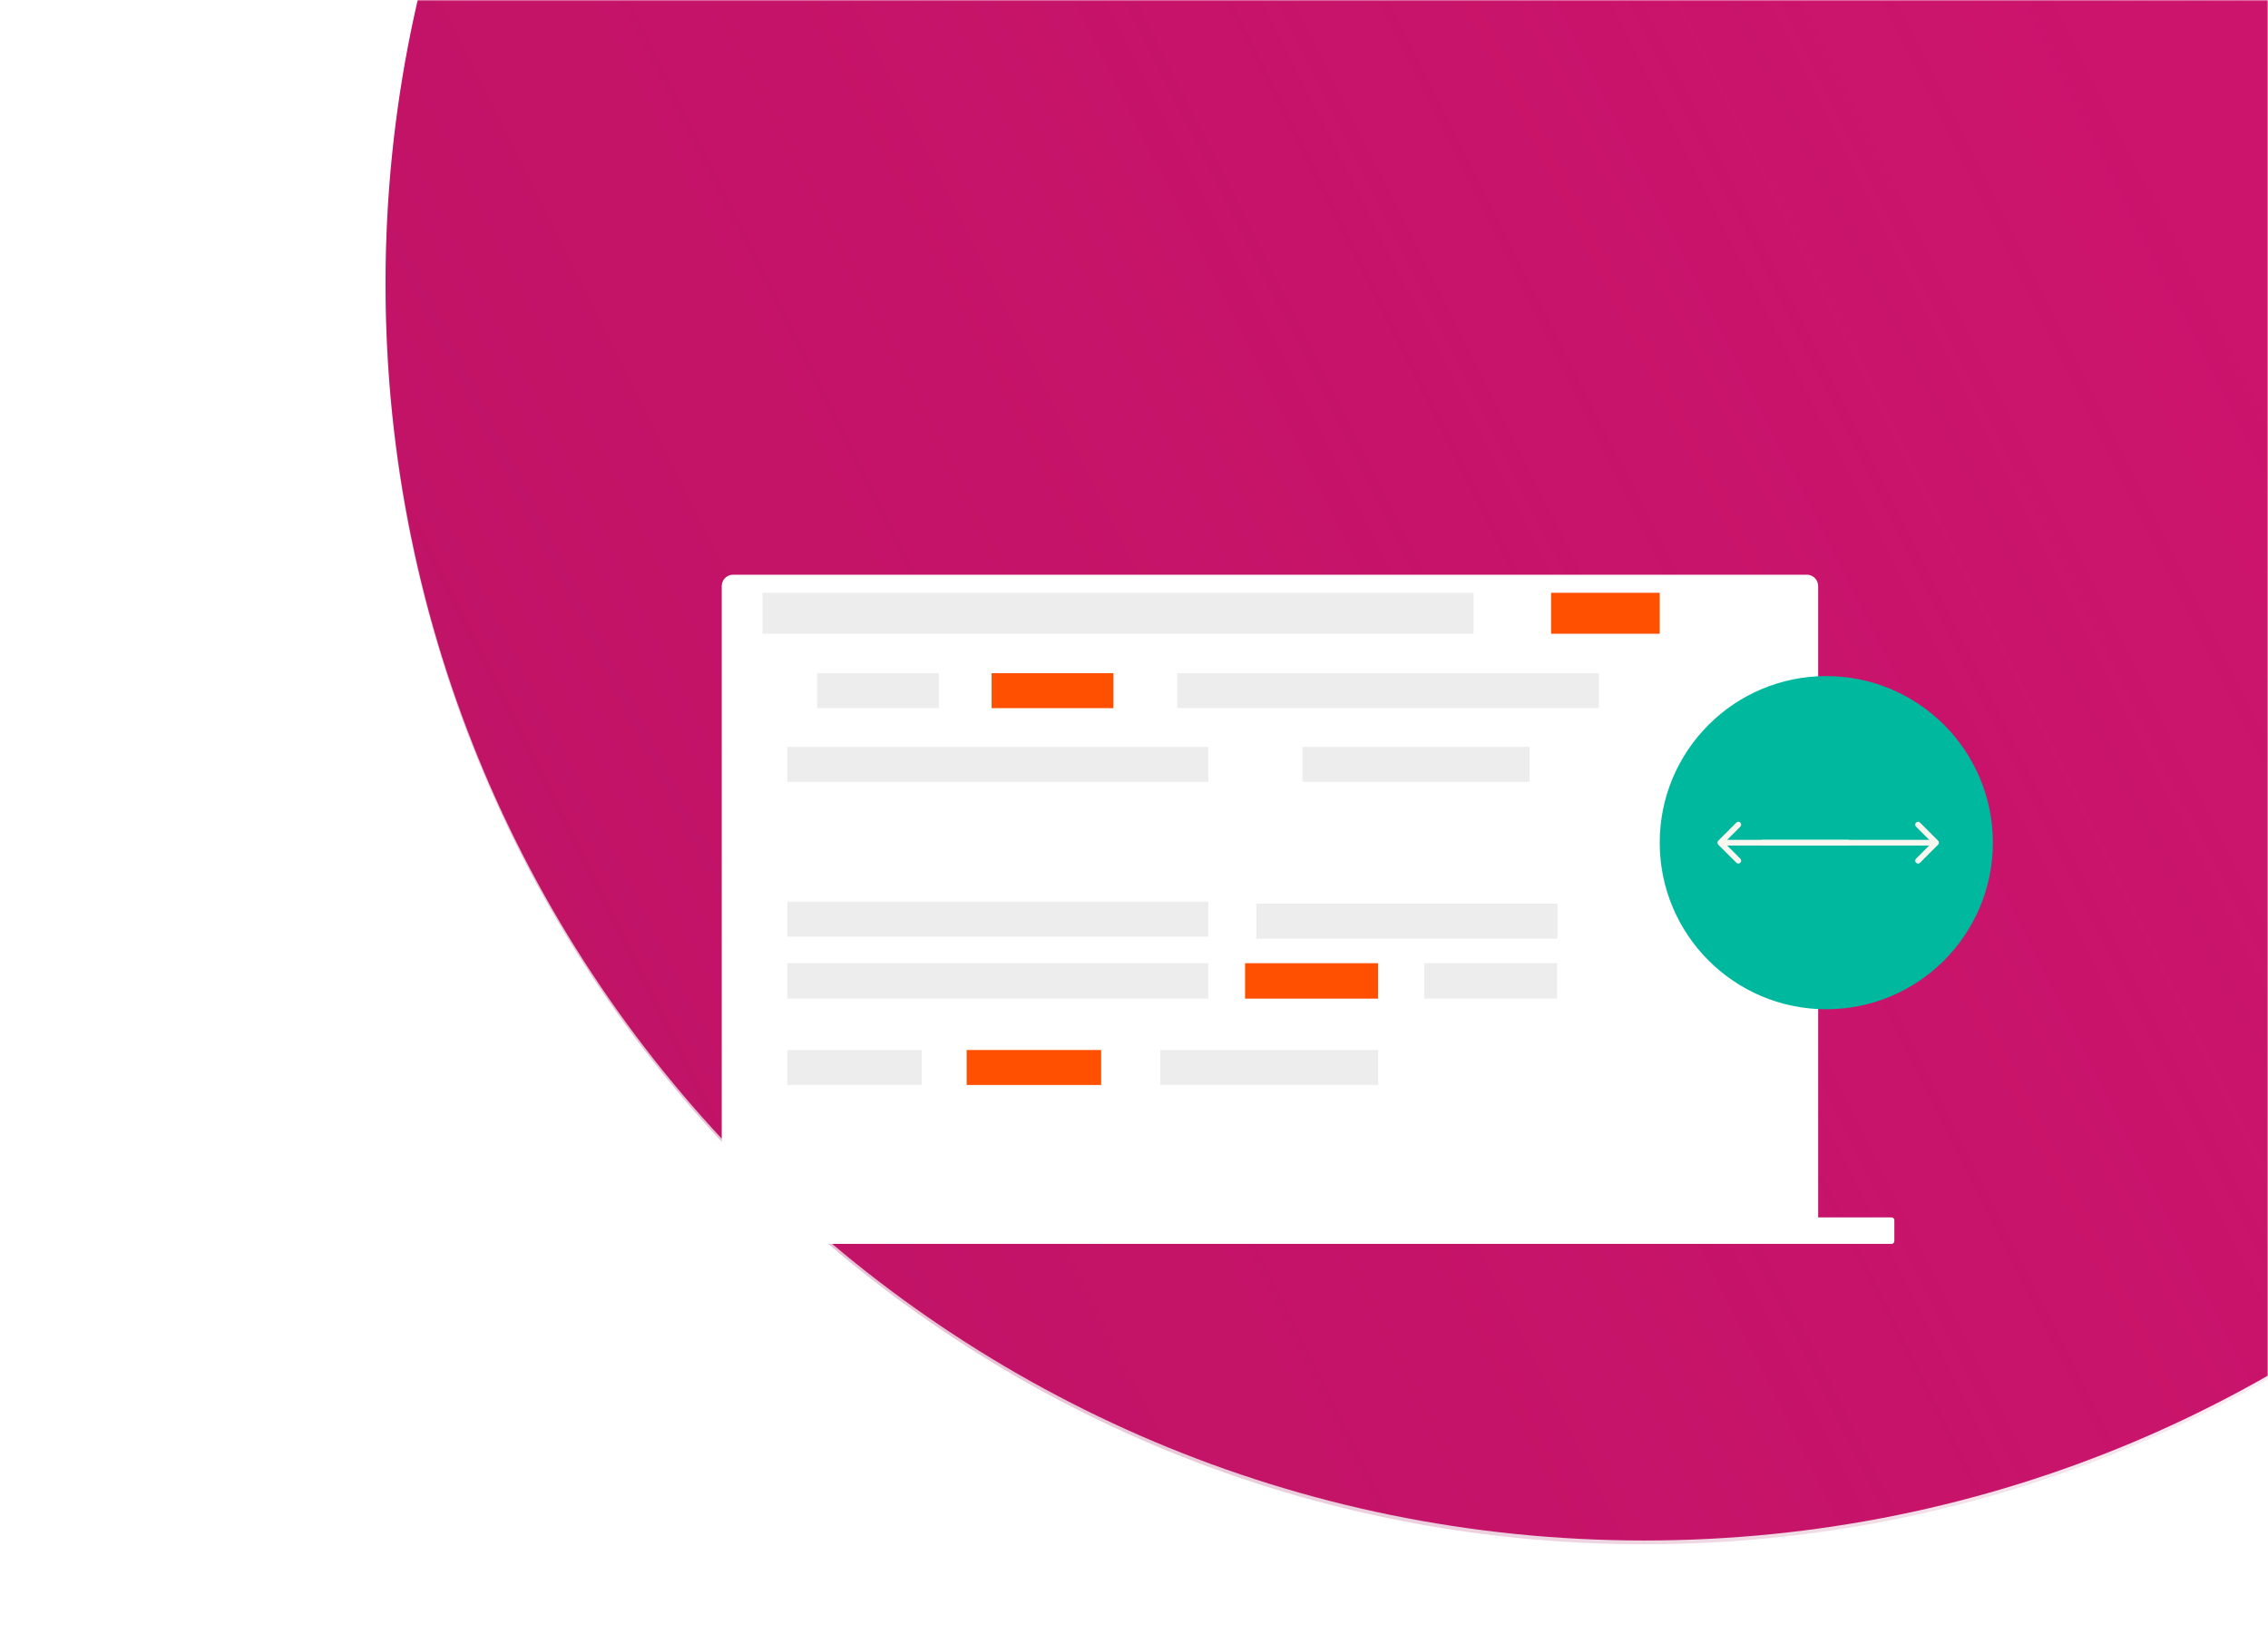 <svg width="800" height="580" viewBox="0 0 800 580" fill="none" xmlns="http://www.w3.org/2000/svg">
<g clip-path="url(#clip0_0_3)">
<mask id="mask0_0_3" style="mask-type:luminance" maskUnits="userSpaceOnUse" x="0" y="0" width="800" height="580">
<path d="M0 0H800V580H0V0Z" fill="white"/>
</mask>
<g mask="url(#mask0_0_3)">
<path d="M580 543.333C334.786 543.333 136 344.846 136 99.999C136 -144.847 334.786 -343.334 580 -343.334C825.214 -343.334 1024 -144.847 1024 99.999C1024 344.846 825.214 543.333 580 543.333Z" fill="#CD146D"/>
<g style="mix-blend-mode:multiply">
<path d="M580 544.666C334.786 544.666 136 345.88 136 100.666C136 -144.548 334.786 -343.334 580 -343.334C825.214 -343.334 1024 -144.548 1024 100.666C1024 345.88 825.214 544.666 580 544.666Z" fill="url(#paint0_linear_0_3)" fill-opacity="0.27"/>
</g>
<g filter="url(#filter0_d_0_3)">
<path d="M617.329 179.701H238.582C236.373 179.701 234.582 181.492 234.582 183.701V411.722C234.582 413.931 236.373 415.722 238.582 415.722H617.329C619.538 415.722 621.329 413.931 621.329 411.722V183.701C621.329 181.492 619.538 179.701 617.329 179.701Z" fill="white"/>
<path d="M647.201 406.375H209.875C209.323 406.375 208.875 406.823 208.875 407.375V414.722C208.875 415.275 209.323 415.722 209.875 415.722H647.201C647.753 415.722 648.201 415.275 648.201 414.722V407.375C648.201 406.823 647.753 406.375 647.201 406.375Z" fill="white"/>
</g>
<path d="M519.765 209.078H268.965V223.525H519.765V209.078Z" fill="#EDEDED"/>
<path d="M563.961 237.426H415.227V249.764H563.961V237.426Z" fill="#EDEDED"/>
<path d="M426.198 263.428H277.695V275.766H426.198V263.428Z" fill="#EDEDED"/>
<path d="M426.198 318.014H277.695V330.352H426.198V318.014Z" fill="#EDEDED"/>
<path d="M426.198 339.723H277.695V352.217H426.198V339.723Z" fill="#EDEDED"/>
<path d="M486.079 339.723H439.18V352.217H486.079V339.723Z" fill="#FE5000"/>
<path d="M549.278 339.723H502.379V352.217H549.278V339.723Z" fill="#EDEDED"/>
<path d="M549.36 318.717H443.121V331.055H549.36V318.717Z" fill="#EDEDED"/>
<path d="M539.545 263.428H459.422V275.766H539.545V263.428Z" fill="#EDEDED"/>
<path d="M331.166 237.426H288.207V249.764H331.166V237.426Z" fill="#EDEDED"/>
<path d="M392.736 237.426H349.777V249.764H392.736V237.426Z" fill="#FE5000"/>
<path d="M585.44 209.078H547.117V223.525H585.44V209.078Z" fill="#FE5000"/>
<path d="M325.136 370.334H277.695V382.672H325.136V370.334Z" fill="#EDEDED"/>
<path d="M388.413 370.334H340.973V382.672H388.413V370.334Z" fill="#FE5000"/>
<path d="M486.152 370.334H409.273V382.672H486.152V370.334Z" fill="#EDEDED"/>
<path d="M644.196 355.965C676.645 355.965 702.951 329.659 702.951 297.21C702.951 264.761 676.645 238.455 644.196 238.455C611.747 238.455 585.441 264.761 585.441 297.21C585.441 329.659 611.747 355.965 644.196 355.965Z" fill="#00B89E"/>
<path d="M683.629 297.918C684.019 297.528 684.019 296.894 683.629 296.504L677.265 290.14C676.874 289.749 676.241 289.749 675.851 290.14C675.46 290.53 675.46 291.164 675.851 291.554L681.507 297.211L675.851 302.868C675.46 303.258 675.46 303.891 675.851 304.282C676.241 304.673 676.874 304.673 677.265 304.282L683.629 297.918ZM621.496 298.211H682.922V296.211H621.496V298.211Z" fill="#FAF7F1"/>
<path d="M606.098 296.504C605.708 296.894 605.708 297.528 606.098 297.918L612.462 304.282C612.853 304.673 613.486 304.673 613.877 304.282C614.267 303.891 614.267 303.258 613.877 302.868L608.22 297.211L613.877 291.554C614.267 291.164 614.267 290.53 613.877 290.14C613.486 289.749 612.853 289.749 612.462 290.14L606.098 296.504ZM652.207 296.211H606.806V298.211H652.207V296.211Z" fill="#FAF7F1"/>
</g>
</g>
<defs>
<filter id="filter0_d_0_3" x="196.875" y="170.701" width="503.326" height="300.021" filterUnits="userSpaceOnUse" color-interpolation-filters="sRGB">
<feFlood flood-opacity="0" result="BackgroundImageFix"/>
<feColorMatrix in="SourceAlpha" type="matrix" values="0 0 0 0 0 0 0 0 0 0 0 0 0 0 0 0 0 0 127 0" result="hardAlpha"/>
<feOffset dx="20" dy="23"/>
<feGaussianBlur stdDeviation="16"/>
<feColorMatrix type="matrix" values="0 0 0 0 0 0 0 0 0 0 0 0 0 0 0 0 0 0 0.34 0"/>
<feBlend mode="normal" in2="BackgroundImageFix" result="effect1_dropShadow_0_3"/>
<feBlend mode="normal" in="SourceGraphic" in2="effect1_dropShadow_0_3" result="shape"/>
</filter>
<linearGradient id="paint0_linear_0_3" x1="182" y1="305.474" x2="795.334" y2="-2.831" gradientUnits="userSpaceOnUse">
<stop stop-color="#A01156"/>
<stop offset="1" stop-color="#A01156" stop-opacity="0"/>
</linearGradient>
<clipPath id="clip0_0_3">
<rect width="800" height="580" fill="white"/>
</clipPath>
</defs>
</svg>
